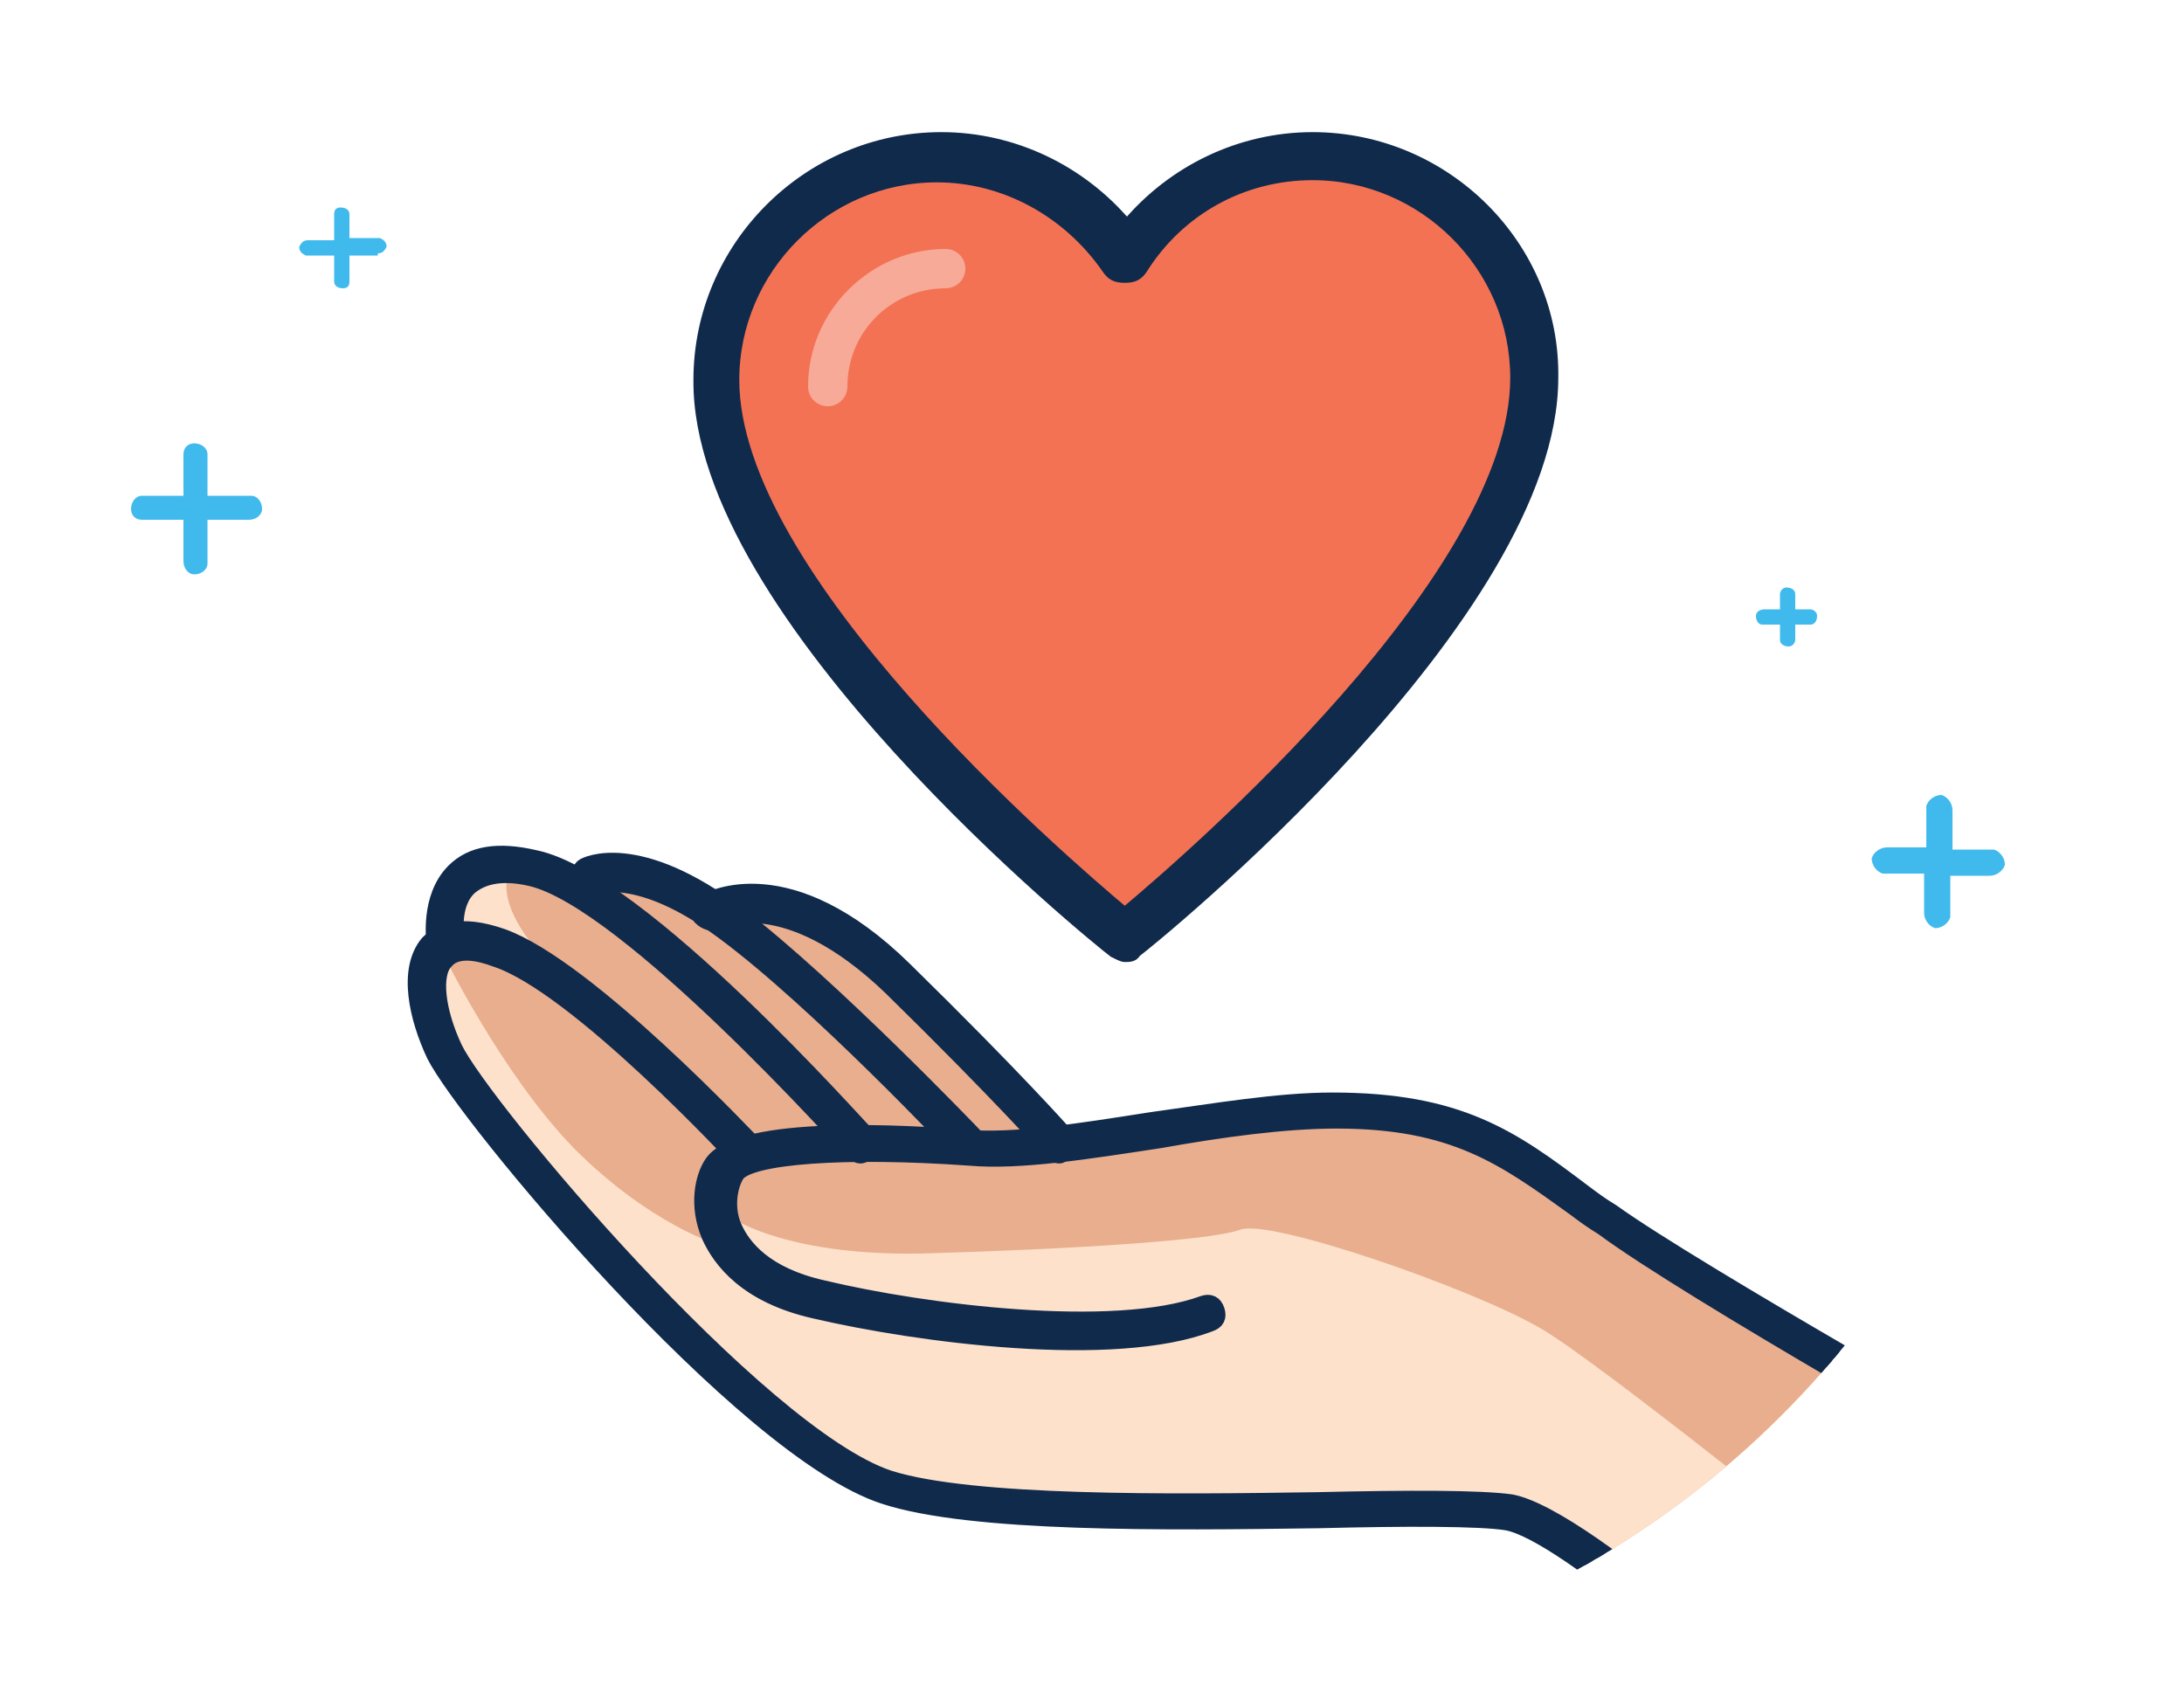 <svg xmlns="http://www.w3.org/2000/svg" xmlns:xlink="http://www.w3.org/1999/xlink" x="0px" y="0px" viewBox="0 0 100 77.5" style="enable-background:new 0 0 100 77.5;" xml:space="preserve"><style type="text/css">	.st0{fill:#FDE1CB;}	.st1{fill:#E8AE8E;}	.st2{fill:#40BAEC;}	.st3{fill:#102A4C;}	.st4{opacity:0.15;fill:#40BAEC;}	.st5{fill:url(#SVGID_3_);}	.st6{fill:#144877;}	.st7{fill:#F4B94E;}	.st8{fill:#6F4FA3;}	.st9{fill:#F37254;}	.st10{fill:#2DBBA9;}	.st11{fill:#FFFFFF;}	.st12{opacity:0.15;fill:#694480;}	.st13{opacity:0.7;}	.st14{fill:#134777;}	.st15{fill:none;}	.st16{fill:url(#SVGID_8_);}	.st17{fill:url(#SVGID_9_);}	.st18{fill:url(#SVGID_10_);}	.st19{fill:url(#SVGID_11_);}	.st20{fill:url(#SVGID_12_);}	.st21{fill:url(#SVGID_13_);}	.st22{fill:url(#SVGID_14_);}	.st23{fill:url(#SVGID_15_);}	.st24{fill:url(#SVGID_16_);}	.st25{fill:url(#SVGID_17_);}	.st26{fill:url(#SVGID_18_);}	.st27{fill:url(#SVGID_19_);}	.st28{fill:url(#SVGID_20_);}	.st29{fill:url(#SVGID_21_);}	.st30{fill:url(#SVGID_22_);}	.st31{fill:url(#SVGID_23_);}	.st32{fill:url(#SVGID_24_);}	.st33{fill:url(#SVGID_25_);}	.st34{fill:url(#SVGID_26_);}	.st35{fill:url(#SVGID_27_);}	.st36{fill:url(#SVGID_28_);}	.st37{fill:url(#SVGID_29_);}	.st38{fill:url(#SVGID_30_);}	.st39{fill:url(#SVGID_31_);}	.st40{fill:url(#SVGID_32_);}	.st41{fill:url(#SVGID_33_);}	.st42{fill:url(#SVGID_34_);}	.st43{fill:url(#SVGID_35_);}	.st44{fill:url(#SVGID_36_);}	.st45{fill:url(#SVGID_37_);}	.st46{fill:url(#SVGID_38_);}	.st47{fill:url(#SVGID_39_);}	.st48{fill:url(#SVGID_40_);}	.st49{fill:url(#SVGID_41_);}	.st50{fill:url(#SVGID_42_);}	.st51{fill:url(#SVGID_43_);}	.st52{fill:url(#SVGID_44_);}	.st53{fill:url(#SVGID_45_);}	.st54{fill:url(#SVGID_46_);}	.st55{fill:url(#SVGID_47_);}	.st56{fill:url(#SVGID_48_);}	.st57{fill:url(#SVGID_49_);}	.st58{fill:url(#SVGID_50_);}	.st59{fill:url(#SVGID_51_);}	.st60{fill:url(#SVGID_52_);}	.st61{fill:url(#SVGID_53_);}	.st62{fill:url(#SVGID_54_);}	.st63{fill:url(#SVGID_55_);}	.st64{fill:url(#SVGID_56_);}	.st65{fill:url(#SVGID_57_);}	.st66{fill:url(#SVGID_58_);}	.st67{fill:url(#SVGID_59_);}	.st68{fill:url(#SVGID_60_);}	.st69{fill:url(#SVGID_61_);}	.st70{fill:url(#SVGID_62_);}	.st71{fill:url(#SVGID_63_);}	.st72{fill:url(#SVGID_64_);}	.st73{fill:url(#SVGID_65_);}	.st74{clip-path:url(#SVGID_73_);fill:url(#SVGID_74_);}	.st75{opacity:0.85;clip-path:url(#SVGID_80_);fill:#144877;}	.st76{opacity:0.85;clip-path:url(#SVGID_80_);fill:#40BAEC;}	.st77{clip-path:url(#SVGID_86_);fill:url(#SVGID_87_);}	.st78{opacity:0.6;}	.st79{clip-path:url(#SVGID_91_);fill:url(#SVGID_92_);}	.st80{fill:#3F8093;}	.st81{fill:none;stroke:#E9EFF6;stroke-miterlimit:10;}	.st82{fill:url(#SVGID_93_);}	.st83{fill:url(#SVGID_94_);}	.st84{fill:url(#SVGID_95_);}	.st85{fill:url(#SVGID_96_);}	.st86{fill:url(#SVGID_97_);}	.st87{fill:url(#SVGID_98_);}	.st88{fill:url(#SVGID_99_);}	.st89{fill:url(#SVGID_100_);}	.st90{fill:url(#SVGID_101_);}	.st91{fill:url(#SVGID_102_);}	.st92{fill:url(#SVGID_103_);}	.st93{fill:url(#SVGID_104_);}	.st94{fill:url(#SVGID_105_);}	.st95{fill:url(#SVGID_106_);}	.st96{fill:url(#SVGID_107_);}	.st97{fill:url(#SVGID_108_);}	.st98{fill:url(#SVGID_109_);}	.st99{fill:url(#SVGID_110_);}	.st100{fill:url(#SVGID_111_);}	.st101{fill:url(#SVGID_112_);}	.st102{fill:url(#SVGID_113_);}	.st103{fill:url(#SVGID_114_);}	.st104{fill:url(#SVGID_115_);}	.st105{fill:url(#SVGID_116_);}	.st106{fill:url(#SVGID_117_);}	.st107{fill:url(#SVGID_118_);}	.st108{fill:url(#SVGID_119_);}	.st109{fill:url(#SVGID_120_);}	.st110{fill:url(#SVGID_121_);}	.st111{opacity:0.7;fill:#FFFFFF;stroke:#144877;stroke-width:0.892;stroke-miterlimit:10;}	.st112{fill:none;stroke:#144877;stroke-width:2.287;stroke-miterlimit:10;}	.st113{fill:#52BDE2;}	.st114{fill:#E9EFF6;}	.st115{fill:none;stroke:#FFFFFF;stroke-width:2;stroke-miterlimit:10;}	.st116{fill:none;stroke:#FFFFFF;stroke-width:2;stroke-linecap:round;stroke-miterlimit:10;}	.st117{opacity:0.5;clip-path:url(#SVGID_123_);fill:#231F20;}	.st118{fill:none;stroke:#FFFFFF;stroke-width:3;stroke-linecap:round;stroke-miterlimit:10;}	.st119{opacity:0.2;fill:none;stroke:#40BAEC;stroke-width:0.96;stroke-miterlimit:10;}	.st120{fill:none;stroke:#FFFFFF;stroke-width:1.036;stroke-miterlimit:10;}	.st121{fill-rule:evenodd;clip-rule:evenodd;fill:#FFFFFF;}	.st122{opacity:0.7;fill:none;stroke:#FFFFFF;stroke-miterlimit:10;}	.st123{opacity:0.4;}	.st124{fill:none;stroke:#40BAEC;stroke-width:2.157;stroke-miterlimit:10;}	.st125{fill:none;stroke:#40BAEC;stroke-width:2.581;stroke-miterlimit:10;}	.st126{opacity:0.2;}	.st127{fill:none;stroke:#40BAEC;stroke-width:3;stroke-linecap:round;stroke-miterlimit:10;}	.st128{fill:none;stroke:#40BAEC;stroke-width:3;stroke-linecap:round;stroke-miterlimit:10;stroke-dasharray:5.845,11.688;}	.st129{opacity:0.2;enable-background:new    ;}	.st130{clip-path:url(#SVGID_129_);}	.st131{clip-path:url(#SVGID_131_);fill:#8080A4;}	.st132{clip-path:url(#SVGID_133_);}	.st133{clip-path:url(#SVGID_135_);fill:#8080A4;}	.st134{opacity:0.25;enable-background:new    ;}	.st135{clip-path:url(#SVGID_137_);}	.st136{clip-path:url(#SVGID_139_);fill:#1D8094;}	.st137{clip-path:url(#SVGID_141_);}	.st138{clip-path:url(#SVGID_143_);fill:#1D8094;}	.st139{clip-path:url(#SVGID_145_);}	.st140{clip-path:url(#SVGID_147_);fill:#1D8094;}	.st141{clip-path:url(#SVGID_149_);}	.st142{opacity:0.3;fill:#043156;}	.st143{clip-path:url(#SVGID_153_);}	.st144{fill:#8081A5;}	.st145{clip-path:url(#SVGID_157_);}	.st146{clip-path:url(#SVGID_161_);}	.st147{clip-path:url(#SVGID_163_);fill:#8080A4;}	.st148{clip-path:url(#SVGID_165_);}	.st149{clip-path:url(#SVGID_167_);fill:#8080A4;}	.st150{clip-path:url(#SVGID_169_);}	.st151{fill:#2DBBA9;stroke:#102A4C;stroke-width:3.19;stroke-miterlimit:10;}	.st152{fill:#6F4FA3;stroke:#102A4C;stroke-width:3.19;stroke-miterlimit:10;}	.st153{fill:#144877;stroke:#102A4C;stroke-width:3.19;stroke-miterlimit:10;}	.st154{fill:#F37254;stroke:#102A4C;stroke-width:3.19;stroke-miterlimit:10;}	.st155{fill:#FBBA36;stroke:#102A4C;stroke-width:3.19;stroke-miterlimit:10;}	.st156{fill:#40BAEC;stroke:#102A4C;stroke-width:3.19;stroke-miterlimit:10;}	.st157{fill:none;stroke:#102A4C;stroke-width:3.19;stroke-linecap:round;stroke-miterlimit:10;}	.st158{fill:none;stroke:#102A4C;stroke-width:3.19;stroke-linecap:round;stroke-miterlimit:10;stroke-dasharray:1.394,8.363;}	.st159{fill:none;stroke:#102A4C;stroke-width:3.19;stroke-linecap:round;stroke-miterlimit:10;stroke-dasharray:1.276,7.656;}	.st160{clip-path:url(#SVGID_173_);}	.st161{clip-path:url(#SVGID_175_);fill:#1D8094;}	.st162{clip-path:url(#SVGID_177_);}	.st163{clip-path:url(#SVGID_179_);fill:#1D8094;}	.st164{clip-path:url(#SVGID_181_);}	.st165{clip-path:url(#SVGID_183_);fill:#1D8094;}	.st166{clip-path:url(#SVGID_185_);}	.st167{clip-path:url(#SVGID_187_);fill:#1D8094;}	.st168{clip-path:url(#SVGID_189_);}	.st169{clip-path:url(#SVGID_191_);fill:#8080A4;}	.st170{clip-path:url(#SVGID_193_);}	.st171{clip-path:url(#SVGID_195_);fill:#8080A4;}	.st172{clip-path:url(#SVGID_197_);}	.st173{clip-path:url(#SVGID_201_);}	.st174{clip-path:url(#SVGID_205_);}	.st175{clip-path:url(#SVGID_209_);}	.st176{clip-path:url(#SVGID_213_);}	.st177{clip-path:url(#SVGID_217_);}	.st178{clip-path:url(#SVGID_221_);}	.st179{clip-path:url(#SVGID_225_);}	.st180{clip-path:url(#SVGID_229_);}	.st181{opacity:0.4;fill:#043156;}	.st182{clip-path:url(#SVGID_233_);}	.st183{clip-path:url(#SVGID_235_);fill:#1D8094;}	.st184{clip-path:url(#SVGID_237_);}	.st185{clip-path:url(#SVGID_239_);fill:#1D8094;}	.st186{clip-path:url(#SVGID_241_);}	.st187{clip-path:url(#SVGID_243_);fill:#1D8094;}	.st188{clip-path:url(#SVGID_245_);}	.st189{clip-path:url(#SVGID_247_);fill:#8080A4;}	.st190{clip-path:url(#SVGID_249_);}	.st191{clip-path:url(#SVGID_251_);fill:#8080A4;}	.st192{clip-path:url(#SVGID_253_);}	.st193{clip-path:url(#SVGID_257_);}	.st194{clip-path:url(#SVGID_261_);}	.st195{clip-path:url(#SVGID_265_);}	.st196{clip-path:url(#SVGID_269_);}	.st197{clip-path:url(#SVGID_273_);}	.st198{clip-path:url(#SVGID_277_);}	.st199{clip-path:url(#SVGID_281_);}	.st200{clip-path:url(#SVGID_285_);}	.st201{clip-path:url(#SVGID_289_);}	.st202{clip-path:url(#SVGID_291_);fill:#1D8094;}	.st203{clip-path:url(#SVGID_293_);}	.st204{clip-path:url(#SVGID_295_);fill:#1D8094;}	.st205{fill:none;stroke:#FFFFFF;stroke-miterlimit:10;}	.st206{fill:#FFFFFF;stroke:#102A4C;stroke-width:1.6;stroke-miterlimit:10;}	.st207{fill:none;stroke:#102A4C;stroke-width:1.569;stroke-linecap:round;stroke-linejoin:round;stroke-miterlimit:10;}	.st208{opacity:0.3;fill:#102A4C;}	.st209{fill:#2DBBA9;stroke:#102A4C;stroke-width:1.569;stroke-linejoin:round;stroke-miterlimit:10;}	.st210{fill:#40BAEC;stroke:#102A4C;stroke-width:1.569;stroke-linejoin:round;stroke-miterlimit:10;}	.st211{fill:none;stroke:#FFFFFF;stroke-width:1.569;stroke-linecap:round;stroke-linejoin:round;stroke-miterlimit:10;}	.st212{opacity:0.2;fill:#102A4C;}	.st213{fill:#FFFFFF;stroke:#102A4C;stroke-width:1.5;stroke-miterlimit:10;}	.st214{fill:none;stroke:#102A4C;stroke-width:1.5;stroke-miterlimit:10;}	.st215{fill:#40BAEC;stroke:#102A4C;stroke-miterlimit:10;}	.st216{fill:none;stroke:#102A4C;stroke-miterlimit:10;}	.st217{opacity:0.2;fill:#144877;}	.st218{fill:#FFFFFF;stroke:#102A4C;stroke-width:1.675;stroke-miterlimit:10;}	.st219{fill:none;stroke:#102A4C;stroke-width:1.675;stroke-miterlimit:10;}	.st220{fill:#40BAEC;stroke:#102A4C;stroke-width:1.116;stroke-miterlimit:10;}	.st221{fill:none;stroke:#102A4C;stroke-width:1.116;stroke-miterlimit:10;}	.st222{opacity:0.2;fill:#FFFFFF;}	.st223{opacity:0.2;fill:none;stroke:#102A4C;stroke-width:0.96;stroke-miterlimit:10;}	.st224{fill:#40BAEC;stroke:#102A4C;stroke-width:1.5;stroke-miterlimit:10;}	.st225{fill:#144877;stroke:#102A4C;stroke-miterlimit:10;}	.st226{fill:none;stroke:#102A4C;stroke-width:1.5;stroke-linecap:round;stroke-miterlimit:10;}	.st227{fill:#FFFFFF;stroke:#102A4C;stroke-miterlimit:10;}			.st228{opacity:0.2;fill:none;stroke:#40BAEC;stroke-width:3.184;stroke-linecap:round;stroke-miterlimit:10;stroke-dasharray:6.202,12.403;}	.st229{fill:#FBC14A;stroke:#102A4C;stroke-width:2.011;stroke-miterlimit:10;}	.st230{fill:#FFFFFF;stroke:#FFFFFF;stroke-width:1.186;stroke-miterlimit:10;}	.st231{fill:#FF9B80;}	.st232{opacity:0.55;}	.st233{fill:#FFFFFF;stroke:#102A4C;stroke-width:2.372;stroke-miterlimit:10;}	.st234{fill:#FF805C;stroke:#102A4C;stroke-width:2.011;stroke-linecap:round;stroke-linejoin:round;stroke-miterlimit:10;}	.st235{fill:#648080;}	.st236{clip-path:url(#SVGID_305_);}	.st237{clip-path:url(#SVGID_309_);}	.st238{clip-path:url(#SVGID_311_);fill:#1D8094;}	.st239{clip-path:url(#SVGID_313_);}	.st240{clip-path:url(#SVGID_315_);fill:#1D8094;}	.st241{clip-path:url(#SVGID_317_);}	.st242{clip-path:url(#SVGID_319_);fill:#1D8094;}	.st243{clip-path:url(#SVGID_321_);}	.st244{clip-path:url(#SVGID_323_);fill:#1D8094;}	.st245{clip-path:url(#SVGID_325_);}	.st246{clip-path:url(#SVGID_327_);fill:#1D8094;}	.st247{clip-path:url(#SVGID_329_);}	.st248{clip-path:url(#SVGID_331_);fill:#1D8094;}	.st249{clip-path:url(#SVGID_333_);}	.st250{clip-path:url(#SVGID_335_);fill:#1D8094;}	.st251{fill:#75CBE7;}	.st252{fill:#40BAEC;stroke:#102A4C;stroke-width:2.02;stroke-miterlimit:10;}	.st253{opacity:0.2;fill:#071C2D;}	.st254{opacity:0.3;fill:none;stroke:#FFFFFF;stroke-width:2;stroke-linecap:round;stroke-miterlimit:10;}	.st255{fill:none;stroke:#40BAEC;stroke-width:1.557;stroke-miterlimit:10;}	.st256{fill:none;stroke:#40BAEC;stroke-width:1.863;stroke-miterlimit:10;}	.st257{opacity:0.5;}	.st258{clip-path:url(#SVGID_339_);}	.st259{clip-path:url(#SVGID_341_);fill:#8080A4;}	.st260{clip-path:url(#SVGID_343_);}	.st261{clip-path:url(#SVGID_345_);fill:#8080A4;}	.st262{clip-path:url(#SVGID_347_);}	.st263{clip-path:url(#SVGID_349_);fill:#1D8094;}	.st264{clip-path:url(#SVGID_351_);}	.st265{clip-path:url(#SVGID_353_);fill:#1D8094;}	.st266{clip-path:url(#SVGID_355_);}	.st267{clip-path:url(#SVGID_357_);fill:#1D8094;}	.st268{clip-path:url(#SVGID_359_);}	.st269{fill:#CFD4DB;}	.st270{fill:#E2F5FC;}	.st271{fill:#F8AA98;}	.st272{clip-path:url(#SVGID_361_);}	.st273{clip-path:url(#SVGID_363_);fill:#40BAEC;}	.st274{clip-path:url(#SVGID_365_);}	.st275{clip-path:url(#SVGID_367_);fill:#40BAEC;}	.st276{clip-path:url(#SVGID_369_);}	.st277{clip-path:url(#SVGID_371_);}	.st278{fill:none;stroke:#40BAEC;stroke-width:11;stroke-miterlimit:10;}	.st279{clip-path:url(#SVGID_375_);fill:none;stroke:#40BAEC;stroke-width:11;stroke-miterlimit:10;}	.st280{clip-path:url(#SVGID_375_);}	.st281{clip-path:url(#SVGID_379_);}	.st282{clip-path:url(#SVGID_383_);}	.st283{fill:none;stroke:#40BAEC;stroke-width:1.5;stroke-miterlimit:10;}	.st284{fill:none;stroke:#144877;stroke-width:1.5;stroke-linecap:round;stroke-miterlimit:10;}	.st285{fill:none;stroke:#144877;stroke-width:3;stroke-linecap:round;stroke-miterlimit:10;}	.st286{fill:none;stroke:#40BAEC;stroke-width:2.801;stroke-miterlimit:10;}	.st287{fill:none;stroke:#144877;stroke-width:2.029;stroke-linecap:round;stroke-miterlimit:10;}	.st288{fill:none;stroke:#40BAEC;stroke-width:0.25;stroke-miterlimit:10;}	.st289{clip-path:url(#SVGID_387_);}	.st290{clip-path:url(#SVGID_389_);fill:#1D8094;}	.st291{clip-path:url(#SVGID_391_);}	.st292{clip-path:url(#SVGID_393_);fill:#1D8094;}	.st293{clip-path:url(#SVGID_395_);}	.st294{clip-path:url(#SVGID_397_);fill:#1D8094;}	.st295{clip-path:url(#SVGID_399_);}	.st296{fill:#40BAEC;stroke:#102A4C;stroke-width:0.641;stroke-miterlimit:10;}	.st297{fill:#144877;stroke:#102A4C;stroke-width:0.641;stroke-miterlimit:10;}	.st298{fill:#E9EFF6;stroke:#102A4C;stroke-width:0.427;stroke-miterlimit:10;}	.st299{fill:none;stroke:#FFFFFF;stroke-width:0.641;stroke-linecap:round;stroke-miterlimit:10;}	.st300{fill:#FFFFFF;stroke:#102A4C;stroke-width:0.427;stroke-miterlimit:10;}	.st301{fill:none;stroke:#102A4C;stroke-width:0.641;stroke-miterlimit:10;}	.st302{fill:none;stroke:#102A4C;stroke-width:0.641;stroke-linecap:round;stroke-miterlimit:10;}	.st303{fill:#40BAEC;stroke:#102A4C;stroke-width:5;stroke-miterlimit:10;}	.st304{fill:none;stroke:#102A4C;stroke-width:5;stroke-linecap:round;stroke-miterlimit:10;}	.st305{fill:#1D8CB9;stroke:#102A4C;stroke-width:5;stroke-miterlimit:10;}	.st306{fill:#3CB4E5;}	.st307{fill:url(#SVGID_402_);}	.st308{fill:#2D2A26;}	.st309{fill:#DB0032;}	.st310{stroke:#2D2A26;stroke-width:0.361;}	.st311{fill:#CF3339;}	.st312{fill:#00AEEF;}	.st313{fill:#80BC00;}	.st314{fill:#F18A00;}	.st315{fill:#0047BA;}	.st316{fill:#231F20;}	.st317{fill:#B54857;}	.st318{fill:#FFA400;}	.st319{fill:none;stroke:#231F20;stroke-width:2.500000e-02;}	.st320{fill:none;stroke:#231F20;stroke-width:8.000000e-03;}	.st321{fill:none;stroke:#231F20;stroke-width:0.122;}	.st322{fill:#E9EFF6;stroke:#102A4C;stroke-width:4;stroke-miterlimit:10;}	.st323{fill:#FFFFFF;stroke:#102A4C;stroke-width:4;stroke-miterlimit:10;}	.st324{fill:#F4B94E;stroke:#102A4C;stroke-width:4;stroke-miterlimit:10;}	.st325{fill:#F37254;stroke:#102A4C;stroke-width:2.88;stroke-miterlimit:10;}	.st326{fill:none;stroke:#102A4C;stroke-width:4;stroke-linecap:round;stroke-miterlimit:10;}	.st327{clip-path:url(#SVGID_404_);}	.st328{clip-path:url(#SVGID_406_);fill:#1D8094;}	.st329{clip-path:url(#SVGID_408_);}	.st330{clip-path:url(#SVGID_410_);fill:#1D8094;}	.st331{clip-path:url(#SVGID_412_);}	.st332{clip-path:url(#SVGID_414_);fill:#1D8094;}	.st333{fill:#E9EFF6;stroke:#102A4C;stroke-width:4.507;stroke-miterlimit:10;}	.st334{fill:#FFFFFF;stroke:#102A4C;stroke-width:4.507;stroke-miterlimit:10;}	.st335{fill:#40BAEC;stroke:#102A4C;stroke-width:3.245;stroke-miterlimit:10;}	.st336{fill:none;stroke:#102A4C;stroke-width:4.507;stroke-linecap:round;stroke-miterlimit:10;}	.st337{fill:#FDB81C;stroke:#102A4C;stroke-width:4.507;stroke-miterlimit:10;}	.st338{fill:none;stroke:#144877;stroke-linecap:round;stroke-miterlimit:10;}	.st339{fill:#144877;stroke:#102A4C;stroke-width:2.5;stroke-linecap:round;stroke-miterlimit:10;}	.st340{fill:#40BAEC;stroke:#102A4C;stroke-width:2.5;stroke-miterlimit:10;}	.st341{fill:none;stroke:#102A4C;stroke-width:2.5;stroke-linecap:round;stroke-miterlimit:10;}	.st342{fill:#245E80;stroke:#102A4C;stroke-width:2.5;stroke-miterlimit:10;}	.st343{fill:#245E80;stroke:#102A4C;stroke-width:2.5;stroke-linecap:round;stroke-miterlimit:10;}	.st344{fill:none;stroke:#40BAEC;stroke-width:2;stroke-linecap:round;stroke-miterlimit:10;}	.st345{fill:#102A4C;stroke:#102A4C;stroke-width:0.25;stroke-miterlimit:10;}	.st346{fill:#102A4C;stroke:#102A4C;stroke-miterlimit:10;}	.st347{fill:#40BAEC;stroke:#102A4C;stroke-width:2.514;stroke-miterlimit:10;}	.st348{fill:#144877;stroke:#102A4C;stroke-width:2.514;stroke-miterlimit:10;}	.st349{fill:#40BAEC;stroke:#102A4C;stroke-width:2.427;stroke-miterlimit:10;}	.st350{fill:none;stroke:#FFFFFF;stroke-width:2.5;stroke-linecap:round;stroke-miterlimit:10;}	.st351{fill:#144877;stroke:#102A4C;stroke-width:2.286;stroke-miterlimit:10;}	.st352{fill:#40BAEC;stroke:#102A4C;stroke-width:2.286;stroke-miterlimit:10;}	.st353{fill:#40BAEC;stroke:#102A4C;stroke-width:2.461;stroke-miterlimit:10;}	.st354{fill:#144877;stroke:#102A4C;stroke-width:2.461;stroke-miterlimit:10;}	.st355{clip-path:url(#SVGID_416_);}	.st356{clip-path:url(#SVGID_420_);}	.st357{clip-path:url(#SVGID_424_);}	.st358{clip-path:url(#SVGID_428_);}	.st359{fill:#195580;}	.st360{fill:#102A4C;stroke:#102A4C;stroke-width:0.284;stroke-miterlimit:10;}	.st361{fill:#40BAEC;stroke:#102A4C;stroke-width:0.942;stroke-miterlimit:10;}	.st362{fill:#144877;stroke:#102A4C;stroke-width:2.638;stroke-miterlimit:10;}	.st363{fill:none;stroke:#102A4C;stroke-width:2.286;stroke-miterlimit:10;}	.st364{fill:none;stroke:#102A4C;stroke-width:2.286;stroke-linecap:round;stroke-miterlimit:10;}	.st365{fill:#40BAEC;stroke:#102A4C;stroke-width:2.286;stroke-linecap:round;stroke-miterlimit:10;}	.st366{fill:#FFCCC5;}	.st367{fill:#FED67B;}	.st368{fill:#F37254;stroke:#102A4C;stroke-width:3;stroke-miterlimit:10;}	.st369{fill:#40BAEC;stroke:#102A4C;stroke-width:3;stroke-miterlimit:10;}	.st370{fill:#6F4FA3;stroke:#102A4C;stroke-width:3;stroke-miterlimit:10;}	.st371{fill:#F4B94E;stroke:#102A4C;stroke-width:3;stroke-miterlimit:10;}	.st372{fill:#2DBBA9;stroke:#102A4C;stroke-width:3;stroke-miterlimit:10;}	.st373{fill:#144877;stroke:#102A4C;stroke-width:3;stroke-miterlimit:10;}	.st374{fill:#FDB81C;stroke:#102A4C;stroke-width:3;stroke-miterlimit:10;}	.st375{opacity:0.2;fill:none;stroke:#FFFFFF;stroke-width:1.822;stroke-linecap:round;stroke-miterlimit:10;}	.st376{opacity:0.4;fill:none;stroke:#FFFFFF;stroke-width:1.822;stroke-linecap:round;stroke-miterlimit:10;}	.st377{clip-path:url(#SVGID_432_);}	.st378{clip-path:url(#SVGID_434_);fill:#8080A4;}	.st379{clip-path:url(#SVGID_436_);}	.st380{clip-path:url(#SVGID_438_);fill:#8080A4;}	.st381{clip-path:url(#SVGID_440_);}	.st382{clip-path:url(#SVGID_442_);fill:#1D8094;}	.st383{clip-path:url(#SVGID_444_);}	.st384{clip-path:url(#SVGID_446_);fill:#1D8094;}	.st385{clip-path:url(#SVGID_448_);}	.st386{clip-path:url(#SVGID_450_);fill:#1D8094;}	.st387{clip-path:url(#SVGID_452_);}	.st388{clip-path:url(#SVGID_454_);fill:#1D8094;}	.st389{clip-path:url(#SVGID_456_);}	.st390{clip-path:url(#SVGID_458_);fill:#1D8094;}	.st391{clip-path:url(#SVGID_460_);}	.st392{clip-path:url(#SVGID_462_);fill:#1D8094;}	.st393{clip-path:url(#SVGID_464_);}	.st394{fill:#FFFFFF;stroke:#102A4C;stroke-width:5;stroke-miterlimit:10;}	.st395{fill:#144877;stroke:#144877;stroke-width:1.812;stroke-miterlimit:10;}	.st396{opacity:0.1;}	.st397{fill:#144877;stroke:#102A4C;stroke-width:3.623;stroke-miterlimit:10;}	.st398{fill:none;stroke:#40BAEC;stroke-width:5;stroke-linecap:round;stroke-linejoin:round;stroke-miterlimit:10;}	.st399{clip-path:url(#SVGID_468_);}	.st400{clip-path:url(#SVGID_470_);fill:#40BAEC;}	.st401{clip-path:url(#SVGID_472_);}	.st402{clip-path:url(#SVGID_474_);fill:#40BAEC;}	.st403{clip-path:url(#SVGID_476_);}	.st404{clip-path:url(#SVGID_478_);fill:#40BAEC;}	.st405{fill:none;stroke:#102A4C;stroke-width:3;stroke-linecap:round;stroke-miterlimit:10;}	.st406{fill:#40BAEC;stroke:#102A4C;stroke-width:2;stroke-miterlimit:10;}	.st407{fill:none;stroke:#102A4C;stroke-width:3;stroke-miterlimit:10;}	.st408{fill:#40BAEC;stroke:#102A4C;stroke-width:2.221;stroke-linecap:round;stroke-linejoin:round;stroke-miterlimit:10;}	.st409{fill:none;stroke:#40BAEC;stroke-width:2.593;stroke-linecap:round;stroke-linejoin:round;stroke-miterlimit:10;}	.st410{fill:#E9EFF6;stroke:#102A4C;stroke-width:2.227;stroke-miterlimit:10;}	.st411{fill:#FFFFFF;stroke:#102A4C;stroke-width:2.227;stroke-miterlimit:10;}	.st412{fill:#144877;stroke:#102A4C;stroke-width:1.604;stroke-miterlimit:10;}	.st413{fill:none;stroke:#102A4C;stroke-width:2.227;stroke-linecap:round;stroke-miterlimit:10;}	.st414{fill:#40BAEC;stroke:#102A4C;stroke-width:2.227;stroke-miterlimit:10;}	.st415{clip-path:url(#SVGID_480_);}	.st416{clip-path:url(#SVGID_484_);}	.st417{clip-path:url(#SVGID_488_);}	.st418{clip-path:url(#SVGID_492_);}	.st419{clip-path:url(#SVGID_496_);}	.st420{clip-path:url(#SVGID_500_);}	.st421{clip-path:url(#SVGID_504_);}	.st422{clip-path:url(#SVGID_508_);}	.st423{opacity:0.4;fill:#102A4C;}	.st424{fill:#FDB81C;stroke:#102A4C;stroke-width:2.125;stroke-miterlimit:10;}	.st425{fill:#FFFFFF;stroke:#FFFFFF;stroke-width:0.77;stroke-miterlimit:10;}	.st426{opacity:0.25;}	.st427{fill:#144877;stroke:#102A4C;stroke-width:1.54;stroke-miterlimit:10;}	.st428{fill:none;stroke:#FDB81C;stroke-width:2.125;stroke-linecap:round;stroke-linejoin:round;stroke-miterlimit:10;}	.st429{fill:#FDB81C;stroke:#102A4C;stroke-width:4.969;stroke-miterlimit:10;}	.st430{fill:#FFFFFF;stroke:#FFFFFF;stroke-width:1.8;stroke-miterlimit:10;}	.st431{fill:#144877;stroke:#102A4C;stroke-width:3.601;stroke-miterlimit:10;}	.st432{fill:none;stroke:#40BAEC;stroke-width:4.969;stroke-linecap:round;stroke-linejoin:round;stroke-miterlimit:10;}	.st433{fill:#40BAEC;stroke:#102A4C;stroke-width:6.238;stroke-miterlimit:10;}	.st434{fill:#144877;stroke:#102A4C;stroke-width:6.238;stroke-miterlimit:10;}	.st435{fill:none;stroke:#40BAEC;stroke-width:4.196;stroke-linecap:round;stroke-linejoin:round;stroke-miterlimit:10;}	.st436{clip-path:url(#SVGID_512_);}	.st437{clip-path:url(#SVGID_514_);}	.st438{fill:#102A4C;stroke:#102A4C;stroke-width:0.75;stroke-miterlimit:10;}	.st439{fill:#102A4C;stroke:#102A4C;stroke-width:0.5;stroke-miterlimit:10;}	.st440{fill:#144877;stroke:#102A4C;stroke-width:2;stroke-miterlimit:10;}	.st441{fill:none;stroke:#102A4C;stroke-width:2;stroke-linecap:round;stroke-miterlimit:10;}	.st442{fill:#F37254;stroke:#102A4C;stroke-width:1.908;stroke-linecap:round;stroke-miterlimit:10;}	.st443{fill:#FDB81C;stroke:#102A4C;stroke-width:1.526;stroke-linecap:round;stroke-miterlimit:10;}	.st444{fill:#40BAEC;stroke:#102A4C;stroke-width:1.526;stroke-linecap:round;stroke-miterlimit:10;}	.st445{clip-path:url(#SVGID_516_);}	.st446{clip-path:url(#SVGID_518_);}	.st447{clip-path:url(#SVGID_522_);}	.st448{clip-path:url(#SVGID_526_);}	.st449{clip-path:url(#SVGID_530_);}	.st450{clip-path:url(#SVGID_534_);fill:url(#SVGID_535_);}	.st451{fill:url(#SVGID_536_);}	.st452{fill:url(#SVGID_537_);}	.st453{fill:url(#SVGID_538_);}	.st454{fill:url(#SVGID_539_);}	.st455{fill:url(#SVGID_540_);}	.st456{fill:url(#SVGID_541_);}	.st457{fill:url(#SVGID_542_);}	.st458{fill:url(#SVGID_543_);}	.st459{fill:url(#SVGID_544_);}	.st460{fill:url(#SVGID_545_);}	.st461{fill:url(#SVGID_546_);}	.st462{fill:url(#SVGID_547_);}	.st463{fill:url(#SVGID_548_);}	.st464{fill:url(#SVGID_549_);}	.st465{fill:url(#SVGID_550_);}	.st466{fill:url(#SVGID_551_);}	.st467{fill:url(#SVGID_552_);}	.st468{fill:url(#SVGID_553_);}	.st469{fill:url(#SVGID_554_);}	.st470{fill:url(#SVGID_555_);}	.st471{fill:url(#SVGID_556_);}	.st472{fill:url(#SVGID_557_);}	.st473{fill:url(#SVGID_558_);}	.st474{fill:url(#SVGID_559_);}	.st475{fill:url(#SVGID_560_);}	.st476{fill:url(#SVGID_561_);}	.st477{fill:url(#SVGID_562_);}	.st478{fill:url(#SVGID_563_);}	.st479{fill:url(#SVGID_564_);}	.st480{opacity:0.7;fill:#144877;}	.st481{fill-rule:evenodd;clip-rule:evenodd;fill:#102A4C;}	.st482{fill-rule:evenodd;clip-rule:evenodd;fill:#40BAEC;}	.st483{clip-path:url(#SVGID_566_);}	.st484{clip-path:url(#SVGID_568_);fill:#1D8094;}	.st485{clip-path:url(#SVGID_570_);}	.st486{clip-path:url(#SVGID_572_);fill:#1D8094;}	.st487{clip-path:url(#SVGID_574_);}	.st488{clip-path:url(#SVGID_576_);fill:#1D8094;}	.st489{fill:none;stroke:#FFFFFF;stroke-linecap:round;stroke-miterlimit:10;}	.st490{clip-path:url(#SVGID_593_);fill:#102A4C;}	.st491{fill:#E9EFF6;stroke:#102A4C;stroke-width:2.708;stroke-miterlimit:10;}	.st492{fill:#40BAEC;stroke:#102A4C;stroke-width:2.708;stroke-miterlimit:10;}	.st493{opacity:0.1;fill:#40BAEC;}	.st494{opacity:0.1;fill:#2DBBA9;}	.st495{opacity:0.1;fill:#FDB81C;}	.st496{clip-path:url(#SVGID_598_);fill:url(#SVGID_599_);}	.st497{fill:url(#SVGID_600_);}	.st498{fill:url(#SVGID_601_);}	.st499{fill:url(#SVGID_602_);}	.st500{fill:url(#SVGID_603_);}	.st501{fill:url(#SVGID_604_);}	.st502{fill:url(#SVGID_605_);}	.st503{fill:url(#SVGID_606_);}	.st504{fill:url(#SVGID_607_);}	.st505{fill:url(#SVGID_608_);}	.st506{fill:url(#SVGID_609_);}	.st507{fill:url(#SVGID_610_);}	.st508{fill:url(#SVGID_611_);}	.st509{fill:url(#SVGID_612_);}	.st510{fill:url(#SVGID_613_);}	.st511{fill:url(#SVGID_614_);}	.st512{fill:url(#SVGID_615_);}	.st513{fill:url(#SVGID_616_);}	.st514{fill:url(#SVGID_617_);}	.st515{fill:url(#SVGID_618_);}	.st516{fill:url(#SVGID_620_);}	.st517{fill:url(#SVGID_621_);}	.st518{fill:url(#SVGID_622_);}	.st519{fill:url(#SVGID_623_);}	.st520{fill:url(#SVGID_624_);}	.st521{fill:url(#SVGID_625_);}	.st522{fill:url(#SVGID_626_);}	.st523{fill:url(#SVGID_627_);}	.st524{fill:url(#SVGID_628_);}	.st525{fill:url(#SVGID_629_);}	.st526{fill:#DDE9F0;}	.st527{opacity:0.3;fill:#FFFFFF;}	.st528{fill:none;stroke:#40BAEC;stroke-width:2;stroke-miterlimit:10;}	.st529{fill:none;stroke:#FDB81C;stroke-width:2;stroke-miterlimit:10;}	.st530{fill:none;stroke:#2DBBA9;stroke-width:2;stroke-miterlimit:10;}	.st531{clip-path:url(#SVGID_650_);fill:#102A4C;}	.st532{clip-path:url(#SVGID_652_);}	.st533{clip-path:url(#SVGID_654_);fill:#1D8094;}	.st534{clip-path:url(#SVGID_656_);}	.st535{clip-path:url(#SVGID_658_);fill:#1D8094;}	.st536{clip-path:url(#SVGID_660_);}	.st537{clip-path:url(#SVGID_662_);fill:#1D8094;}	.st538{clip-path:url(#SVGID_664_);}	.st539{clip-path:url(#SVGID_667_);fill:#1D8094;}	.st540{clip-path:url(#SVGID_669_);}	.st541{clip-path:url(#SVGID_671_);fill:#1D8094;}	.st542{clip-path:url(#SVGID_673_);}	.st543{clip-path:url(#SVGID_675_);fill:#1D8094;}	.st544{fill:#B4C0C7;}	.st545{fill:none;stroke:#F4B94E;stroke-width:2;stroke-miterlimit:10;}	.st546{clip-path:url(#SVGID_678_);}	.st547{clip-path:url(#SVGID_680_);fill:#8080A4;}	.st548{clip-path:url(#SVGID_682_);}	.st549{clip-path:url(#SVGID_684_);fill:#8080A4;}	.st550{clip-path:url(#SVGID_686_);}	.st551{clip-path:url(#SVGID_688_);fill:#1D8094;}	.st552{clip-path:url(#SVGID_690_);}	.st553{clip-path:url(#SVGID_692_);fill:#1D8094;}	.st554{clip-path:url(#SVGID_694_);}	.st555{clip-path:url(#SVGID_696_);fill:#1D8094;}	.st556{clip-path:url(#SVGID_698_);}	.st557{clip-path:url(#SVGID_702_);}	.st558{clip-path:url(#SVGID_706_);}	.st559{clip-path:url(#SVGID_710_);}	.st560{clip-path:url(#SVGID_712_);fill:#8080A4;}	.st561{clip-path:url(#SVGID_714_);}	.st562{clip-path:url(#SVGID_716_);fill:#8080A4;}	.st563{clip-path:url(#SVGID_718_);}	.st564{clip-path:url(#SVGID_722_);}	.st565{clip-path:url(#SVGID_724_);fill:#1D8094;}	.st566{clip-path:url(#SVGID_726_);}	.st567{clip-path:url(#SVGID_728_);fill:#1D8094;}	.st568{clip-path:url(#SVGID_730_);}	.st569{clip-path:url(#SVGID_732_);fill:#1D8094;}	.st570{clip-path:url(#SVGID_734_);}	.st571{clip-path:url(#SVGID_736_);fill:#1D8094;}	.st572{clip-path:url(#SVGID_738_);}	.st573{clip-path:url(#SVGID_740_);fill:#8080A4;}	.st574{clip-path:url(#SVGID_742_);}	.st575{clip-path:url(#SVGID_744_);fill:#8080A4;}	.st576{clip-path:url(#SVGID_746_);}	.st577{clip-path:url(#SVGID_750_);}	.st578{clip-path:url(#SVGID_754_);}	.st579{clip-path:url(#SVGID_758_);}	.st580{clip-path:url(#SVGID_762_);}	.st581{clip-path:url(#SVGID_766_);}	.st582{clip-path:url(#SVGID_770_);}	.st583{clip-path:url(#SVGID_774_);}	.st584{clip-path:url(#SVGID_778_);}	.st585{clip-path:url(#SVGID_782_);}	.st586{clip-path:url(#SVGID_784_);fill:#1D8094;}	.st587{clip-path:url(#SVGID_786_);}	.st588{clip-path:url(#SVGID_788_);fill:#1D8094;}	.st589{display:none;}</style><g id="Layer_1">	<g>		<g>			<defs>				<path id="SVGID_479_" d="M37.1,192C37.1,192,37.1,191.9,37.1,192c7.5-7,18.9-7,26.4-0.2c0,0.1,0.1,0.1,0.1,0.2     c3.7,3.4,5.8,8.2,6,13.2c-7-0.4-23.5-5.8-27.6-11.7c0,0,0,0,0,0c0,0,0-0.1-0.1-0.1c0,0,0,0-0.1,0c0,0,0,0-0.1,0c0,0,0,0-0.1,0     c0,0,0,0-0.1,0l-0.1,0c0,0-0.1,0-0.1,0c0,0-0.1,0-0.1,0h-0.1c0,0-0.1,0-0.1,0h0h0c0,0-0.1,0-0.1,0c0,0-0.1,0-0.1,0.1l0,0     c0,0-0.1,0-0.1,0.1c0,0,0,0,0,0.1c0,0,0,0,0,0.1c0,0,0,0,0,0.1c0,0,0,0,0,0.1c0,0,0,0,0,0.1c0,0-0.1,0-0.1,0.1     c0,0-0.1,0.1-0.1,0.1c0,0,0,0,0,0c0,2-1.8,5.3-4.4,7.9c-1.8,1.8-3.6,2.9-5,3.3C31.2,200.1,33.4,195.4,37.1,192z"></path>			</defs>			<clipPath id="SVGID_2_">				<use xlink:href="#SVGID_479_" style="overflow:visible;"></use>			</clipPath>			<g style="clip-path:url(#SVGID_2_);">				<defs>					<rect id="SVGID_481_" x="-362.5" y="-42.2" width="646" height="459.8"></rect>				</defs>				<clipPath id="SVGID_3_">					<use xlink:href="#SVGID_481_" style="overflow:visible;"></use>				</clipPath>			</g>		</g>		<g>			<defs>				<path id="SVGID_483_" d="M64.4,238.6c0-0.3,0.4-0.5,0.7-0.5h4c0.3,0,0.5,0.2,0.5,0.5v4.5h-5.3V238.6z"></path>			</defs>			<use xlink:href="#SVGID_483_" style="overflow:visible;fill:#40BAEC;"></use>			<clipPath id="SVGID_5_">				<use xlink:href="#SVGID_483_" style="overflow:visible;"></use>			</clipPath>			<g style="clip-path:url(#SVGID_5_);">				<defs>					<rect id="SVGID_485_" x="-165.4" y="-10.9" width="646" height="459.8"></rect>				</defs>				<clipPath id="SVGID_7_">					<use xlink:href="#SVGID_485_" style="overflow:visible;"></use>				</clipPath>			</g>		</g>		<g>			<defs>				<path id="SVGID_487_" d="M69.6,247v5.3c-1.6,1.1-3.4,2.1-5.3,2.9V247H69.6z"></path>			</defs>			<use xlink:href="#SVGID_487_" style="overflow:visible;fill:#66C8F0;"></use>			<clipPath id="SVGID_8_">				<use xlink:href="#SVGID_487_" style="overflow:visible;"></use>			</clipPath>			<g style="clip-path:url(#SVGID_8_);">				<defs>					<rect id="SVGID_489_" x="-166.4" y="21.1" width="646" height="459.8"></rect>				</defs>				<clipPath id="SVGID_9_">					<use xlink:href="#SVGID_489_" style="overflow:visible;"></use>				</clipPath>			</g>		</g>		<g>			<defs>				<path id="SVGID_491_" d="M31,238.6c0-0.3,0.2-0.5,0.5-0.5h4c0.3,0,0.5,0.2,0.5,0.5v4.5h-5V238.6z"></path>			</defs>			<use xlink:href="#SVGID_491_" style="overflow:visible;fill:#66C8F0;"></use>			<clipPath id="SVGID_10_">				<use xlink:href="#SVGID_491_" style="overflow:visible;"></use>			</clipPath>			<g style="clip-path:url(#SVGID_10_);">				<defs>					<rect id="SVGID_493_" x="-392.4" y="15.4" width="646" height="459.8"></rect>				</defs>				<clipPath id="SVGID_11_">					<use xlink:href="#SVGID_493_" style="overflow:visible;"></use>				</clipPath>			</g>		</g>		<g>			<defs>				<path id="SVGID_495_" d="M31,247h5v8.6c-1.8-0.7-3.5-1.6-5.1-2.6c0-0.1,0.1-0.1,0.1-0.2V247z"></path>			</defs>			<use xlink:href="#SVGID_495_" style="overflow:visible;fill:#66C8F0;"></use>			<clipPath id="SVGID_12_">				<use xlink:href="#SVGID_495_" style="overflow:visible;"></use>			</clipPath>			<g style="clip-path:url(#SVGID_12_);">				<defs>					<rect id="SVGID_497_" x="-375.2" y="-4.9" width="646" height="459.8"></rect>				</defs>				<clipPath id="SVGID_13_">					<use xlink:href="#SVGID_497_" style="overflow:visible;"></use>				</clipPath>			</g>		</g>	</g>	<g>		<g>			<path class="st9" d="M51.5,41.8c-3.1-2.6-17.9-15.4-17.9-24.4c0-5.1,4.2-9.3,9.3-9.3c3.1,0,6,1.6,7.8,4.2    c0.2,0.3,0.4,0.4,0.8,0.4s0.6-0.1,0.8-0.4C54,9.6,56.9,8,60.1,8c5.1,0,9.3,4.2,9.3,9.3C69.4,26.4,54.6,39.2,51.5,41.8z"></path>			<g>				<defs>											<ellipse id="SVGID_513_" transform="matrix(9.853755e-02 -0.995 0.995 9.853755e-02 11.931 82.575)" cx="51.5" cy="34.7" rx="42.5" ry="42.5"></ellipse>				</defs>				<clipPath id="SVGID_14_">					<use xlink:href="#SVGID_513_" style="overflow:visible;"></use>				</clipPath>				<g style="clip-path:url(#SVGID_14_);">					<g>						<g>							<path class="st1" d="M92.6,67.2c1.3,1.3-3.7,13.8-9.3,12.8c0,0-9.1-8.7-11.9-9.8c-2.8-1.1-2.9-1.3-6.4-1.2        c-3.5,0-18.2,0.8-23.6-0.8C35.9,66.7,29,58.5,24,53s-5.7-8.1-3.6-9.7c0,0-1.1-3.1,1.9-3.8c3.1-0.7,4.1,1,4.1,1        s1.7-1.3,4.4,0.3c2.7,1.6,2.4,1,2.4,1s0.9-0.8,3.6,0.1c2.7,0.9,8.2,7,11.2,10.5c0,0,14.2-2.9,18.3-0.8        c4.1,2.1,12.3,7.3,14.1,8.1C82.2,60.6,92.6,67.2,92.6,67.2z"></path>						</g>						<g>							<path class="st0" d="M89.7,75.7c-4.6-3.8-16.7-13.5-19.2-14.9c-3.1-1.8-12.3-5-13.7-4.5c-1.3,0.5-7.7,0.9-14.7,1.1        c-7,0.1-9.3-2.1-9.3-2.1l0.1,1.7c0,0-3.1-0.9-6.6-4.4c-3.4-3.5-6.1-9.1-6.1-9.1c-0.5,0.4-0.8,0.8-0.9,1.3l-0.1,0.7        c-0.1,1.7,1.3,4.1,4.7,7.8c5,5.4,11.9,13.7,17.3,15.2c5.4,1.5,20.1,0.8,23.6,0.8c3.5,0,3.7,0.1,6.4,1.2        c2.8,1.1,11.9,9.8,11.9,9.8C85.7,80.4,88,78.3,89.7,75.7z"></path>						</g>						<g>							<path class="st0" d="M23.4,39.8c0,0-1.1,1.3,1.7,4.3c0,0-2.9-0.9-3.6-0.9c-0.7,0-1.8,0-1.8,0S19.7,38.9,23.4,39.8z"></path>						</g>						<g>							<path class="st438" d="M92.6,67.7c-0.1,0-0.2,0-0.2-0.1c-0.6-0.3-15.1-8.5-19-11.4c-0.5-0.3-0.9-0.6-1.3-0.9        c-3.2-2.3-5.5-4-10.9-4c-2.4,0-5.3,0.4-8.1,0.9c-3.3,0.5-6.4,1-8.7,0.8c-5.6-0.4-10.2-0.1-10.7,0.8c-0.3,0.5-0.5,1.5-0.1,2.4        c0.4,0.9,1.4,2.2,4.1,2.8c4.6,1.1,13.3,2.2,17.4,0.7c0.3-0.1,0.5,0,0.6,0.3c0.1,0.3,0,0.5-0.3,0.6C51,62.3,42,61.1,37.3,60        c-3.1-0.7-4.3-2.3-4.8-3.4c-0.6-1.4-0.3-2.7,0.1-3.3c1.2-1.9,9.2-1.4,11.6-1.2c2.2,0.2,5.3-0.3,8.5-0.8        c2.9-0.4,5.8-0.9,8.3-0.9c5.8,0,8.2,1.7,11.5,4.2c0.4,0.3,0.8,0.6,1.3,0.9c3.9,2.8,18.8,11.2,19,11.3        c0.2,0.1,0.3,0.4,0.2,0.7C92.9,67.6,92.7,67.7,92.6,67.7z"></path>						</g>						<g>							<path class="st438" d="M83.2,80.5c-0.1,0-0.2,0-0.3-0.1C79.9,77.6,71.7,70.2,69,69.7c-1.2-0.2-4.7-0.2-8.6-0.1        c-7.1,0.1-15.9,0.2-19.9-1.1C34,66.4,21.3,51.1,19.9,48.3c-0.8-1.7-1.3-3.9-0.3-5.1c0.5-0.5,1.4-1,3.4-0.3        c3.9,1.4,11.3,9.3,11.6,9.6c0.2,0.2,0.2,0.5,0,0.7c-0.2,0.2-0.5,0.2-0.7,0c-0.1-0.1-7.5-8.1-11.2-9.3        c-0.8-0.3-1.8-0.5-2.3,0.1c-0.6,0.6-0.4,2.3,0.4,4c1.3,2.7,13.9,17.7,19.9,19.7c3.8,1.2,12.9,1.1,19.6,1        c4.2-0.1,7.5-0.1,8.9,0.1c3.6,0.7,14,10.5,14.4,11c0.2,0.2,0.2,0.5,0,0.7C83.5,80.5,83.4,80.5,83.2,80.5z"></path>						</g>						<g>							<path class="st438" d="M39.4,52.9c-0.1,0-0.3-0.1-0.4-0.2c-0.1-0.1-10.3-11.5-14.7-12.5c-1.3-0.3-2.2-0.1-2.8,0.4        c-0.9,0.8-0.6,2.4-0.6,2.4c0,0.3-0.1,0.5-0.4,0.6c-0.3,0-0.5-0.1-0.6-0.4c0-0.1-0.3-2.1,0.9-3.3c0.8-0.8,2-1,3.7-0.6        c4.8,1,14.8,12.3,15.3,12.8c0.2,0.2,0.2,0.5,0,0.7C39.6,52.8,39.5,52.9,39.4,52.9z"></path>						</g>						<g>							<path class="st438" d="M44.3,52.9c-0.1,0-0.3-0.1-0.4-0.2c-0.1-0.1-6.4-6.8-10.7-10c-4-3-6-2.1-6-2.1c-0.2,0.1-0.5,0-0.7-0.2        c-0.1-0.2,0-0.5,0.2-0.7c0.1-0.1,2.5-1.3,7.1,2.2c4.3,3.3,10.8,10.1,10.8,10.1c0.2,0.2,0.2,0.5,0,0.7        C44.5,52.9,44.4,52.9,44.3,52.9z"></path>						</g>						<g>							<path class="st438" d="M48.5,52.9c-0.1,0-0.3-0.1-0.4-0.2c0,0-2.2-2.5-7.3-7.5c-4.8-4.6-7.8-3.1-8-3c-0.2,0.1-0.5,0-0.7-0.2        c-0.1-0.2-0.1-0.5,0.2-0.7c0.2-0.1,3.8-2.1,9.1,3.1c5.1,5,7.3,7.5,7.3,7.5c0.2,0.2,0.2,0.5-0.1,0.7        C48.7,52.8,48.6,52.9,48.5,52.9z"></path>						</g>					</g>				</g>			</g>			<g>				<path class="st439" d="M60.1,6.3c-3.3,0-6.4,1.5-8.5,4c-2.1-2.5-5.2-4-8.5-4c-6.1,0-11.1,5-11.1,11.1C31.9,28.2,50.2,43,51,43.6     c0.2,0.1,0.4,0.2,0.5,0.2c0.2,0,0.4,0,0.5-0.2c0.8-0.6,19.1-15.4,19.1-26.3C71.2,11.3,66.2,6.3,60.1,6.3z M51.5,41.8     c-3.1-2.6-17.9-15.4-17.9-24.4c0-5.1,4.2-9.3,9.3-9.3c3.1,0,6,1.6,7.8,4.2c0.2,0.3,0.4,0.4,0.8,0.4s0.6-0.1,0.8-0.4     C54,9.6,56.9,8,60.1,8c5.1,0,9.3,4.2,9.3,9.3C69.4,26.4,54.6,39.2,51.5,41.8z"></path>				<path class="st271" d="M43.3,11.4c-3.4,0-6.3,2.8-6.3,6.3c0,0.5,0.4,0.9,0.9,0.9s0.9-0.4,0.9-0.9c0-2.5,2-4.5,4.5-4.5     c0.5,0,0.9-0.4,0.9-0.9C44.2,11.8,43.8,11.4,43.3,11.4z"></path>			</g>		</g>		<g>			<path class="st2" d="M17.3,11.6c0.2,0,0.3-0.1,0.4-0.3c0-0.2-0.1-0.3-0.3-0.4c0,0,0,0-0.1,0H16V9.8c0-0.2-0.2-0.3-0.4-0.3    c-0.2,0-0.3,0.1-0.3,0.3V11h-1.2c-0.2,0-0.3,0.1-0.4,0.3c0,0.2,0.1,0.3,0.3,0.4c0,0,0,0,0.1,0h1.2v1.2c0,0.2,0.2,0.3,0.4,0.3    c0.2,0,0.3-0.1,0.3-0.3v-1.2H17.3z"></path>			<path class="st2" d="M91.2,38.9h-1.8v-1.8c0-0.3-0.2-0.6-0.5-0.7c-0.3,0-0.6,0.2-0.7,0.5c0,0,0,0.1,0,0.1v1.8h-1.8    c-0.3,0-0.6,0.2-0.7,0.5c0,0.3,0.2,0.6,0.5,0.7c0,0,0.1,0,0.1,0h1.8v1.8c0,0.3,0.2,0.6,0.5,0.7c0.3,0,0.6-0.2,0.7-0.5    c0,0,0-0.1,0-0.1v-1.8h1.8c0.3,0,0.6-0.2,0.7-0.5c0-0.3-0.2-0.6-0.5-0.7C91.3,38.9,91.2,38.9,91.2,38.9L91.2,38.9z"></path>			<path class="st2" d="M11.3,22.7H9.5v-1.9c0-0.3-0.3-0.5-0.6-0.5c-0.3,0-0.5,0.2-0.5,0.5v1.9H6.5c-0.3,0-0.5,0.3-0.5,0.6    c0,0.3,0.2,0.5,0.5,0.5h1.9v1.9c0,0.3,0.2,0.6,0.5,0.6c0.3,0,0.6-0.2,0.6-0.5c0,0,0-0.1,0-0.1v-1.9h1.9c0.3,0,0.6-0.2,0.6-0.5    c0-0.3-0.2-0.6-0.5-0.6C11.4,22.7,11.4,22.7,11.3,22.7z"></path>			<path class="st2" d="M82.9,27.9h-0.7v-0.7c0-0.2-0.2-0.3-0.4-0.3c-0.2,0-0.3,0.2-0.3,0.3v0.7h-0.7c-0.2,0-0.4,0.1-0.4,0.3    c0,0.2,0.1,0.4,0.3,0.4c0,0,0.1,0,0.1,0h0.7v0.7c0,0.2,0.2,0.3,0.4,0.3c0.2,0,0.3-0.2,0.3-0.3v-0.7h0.7c0.2,0,0.3-0.2,0.3-0.4    C83.2,28,83,27.9,82.9,27.9L82.9,27.9z"></path>		</g>	</g></g><g id="Layer_3"></g><g id="Layer_2" class="st589"></g></svg>